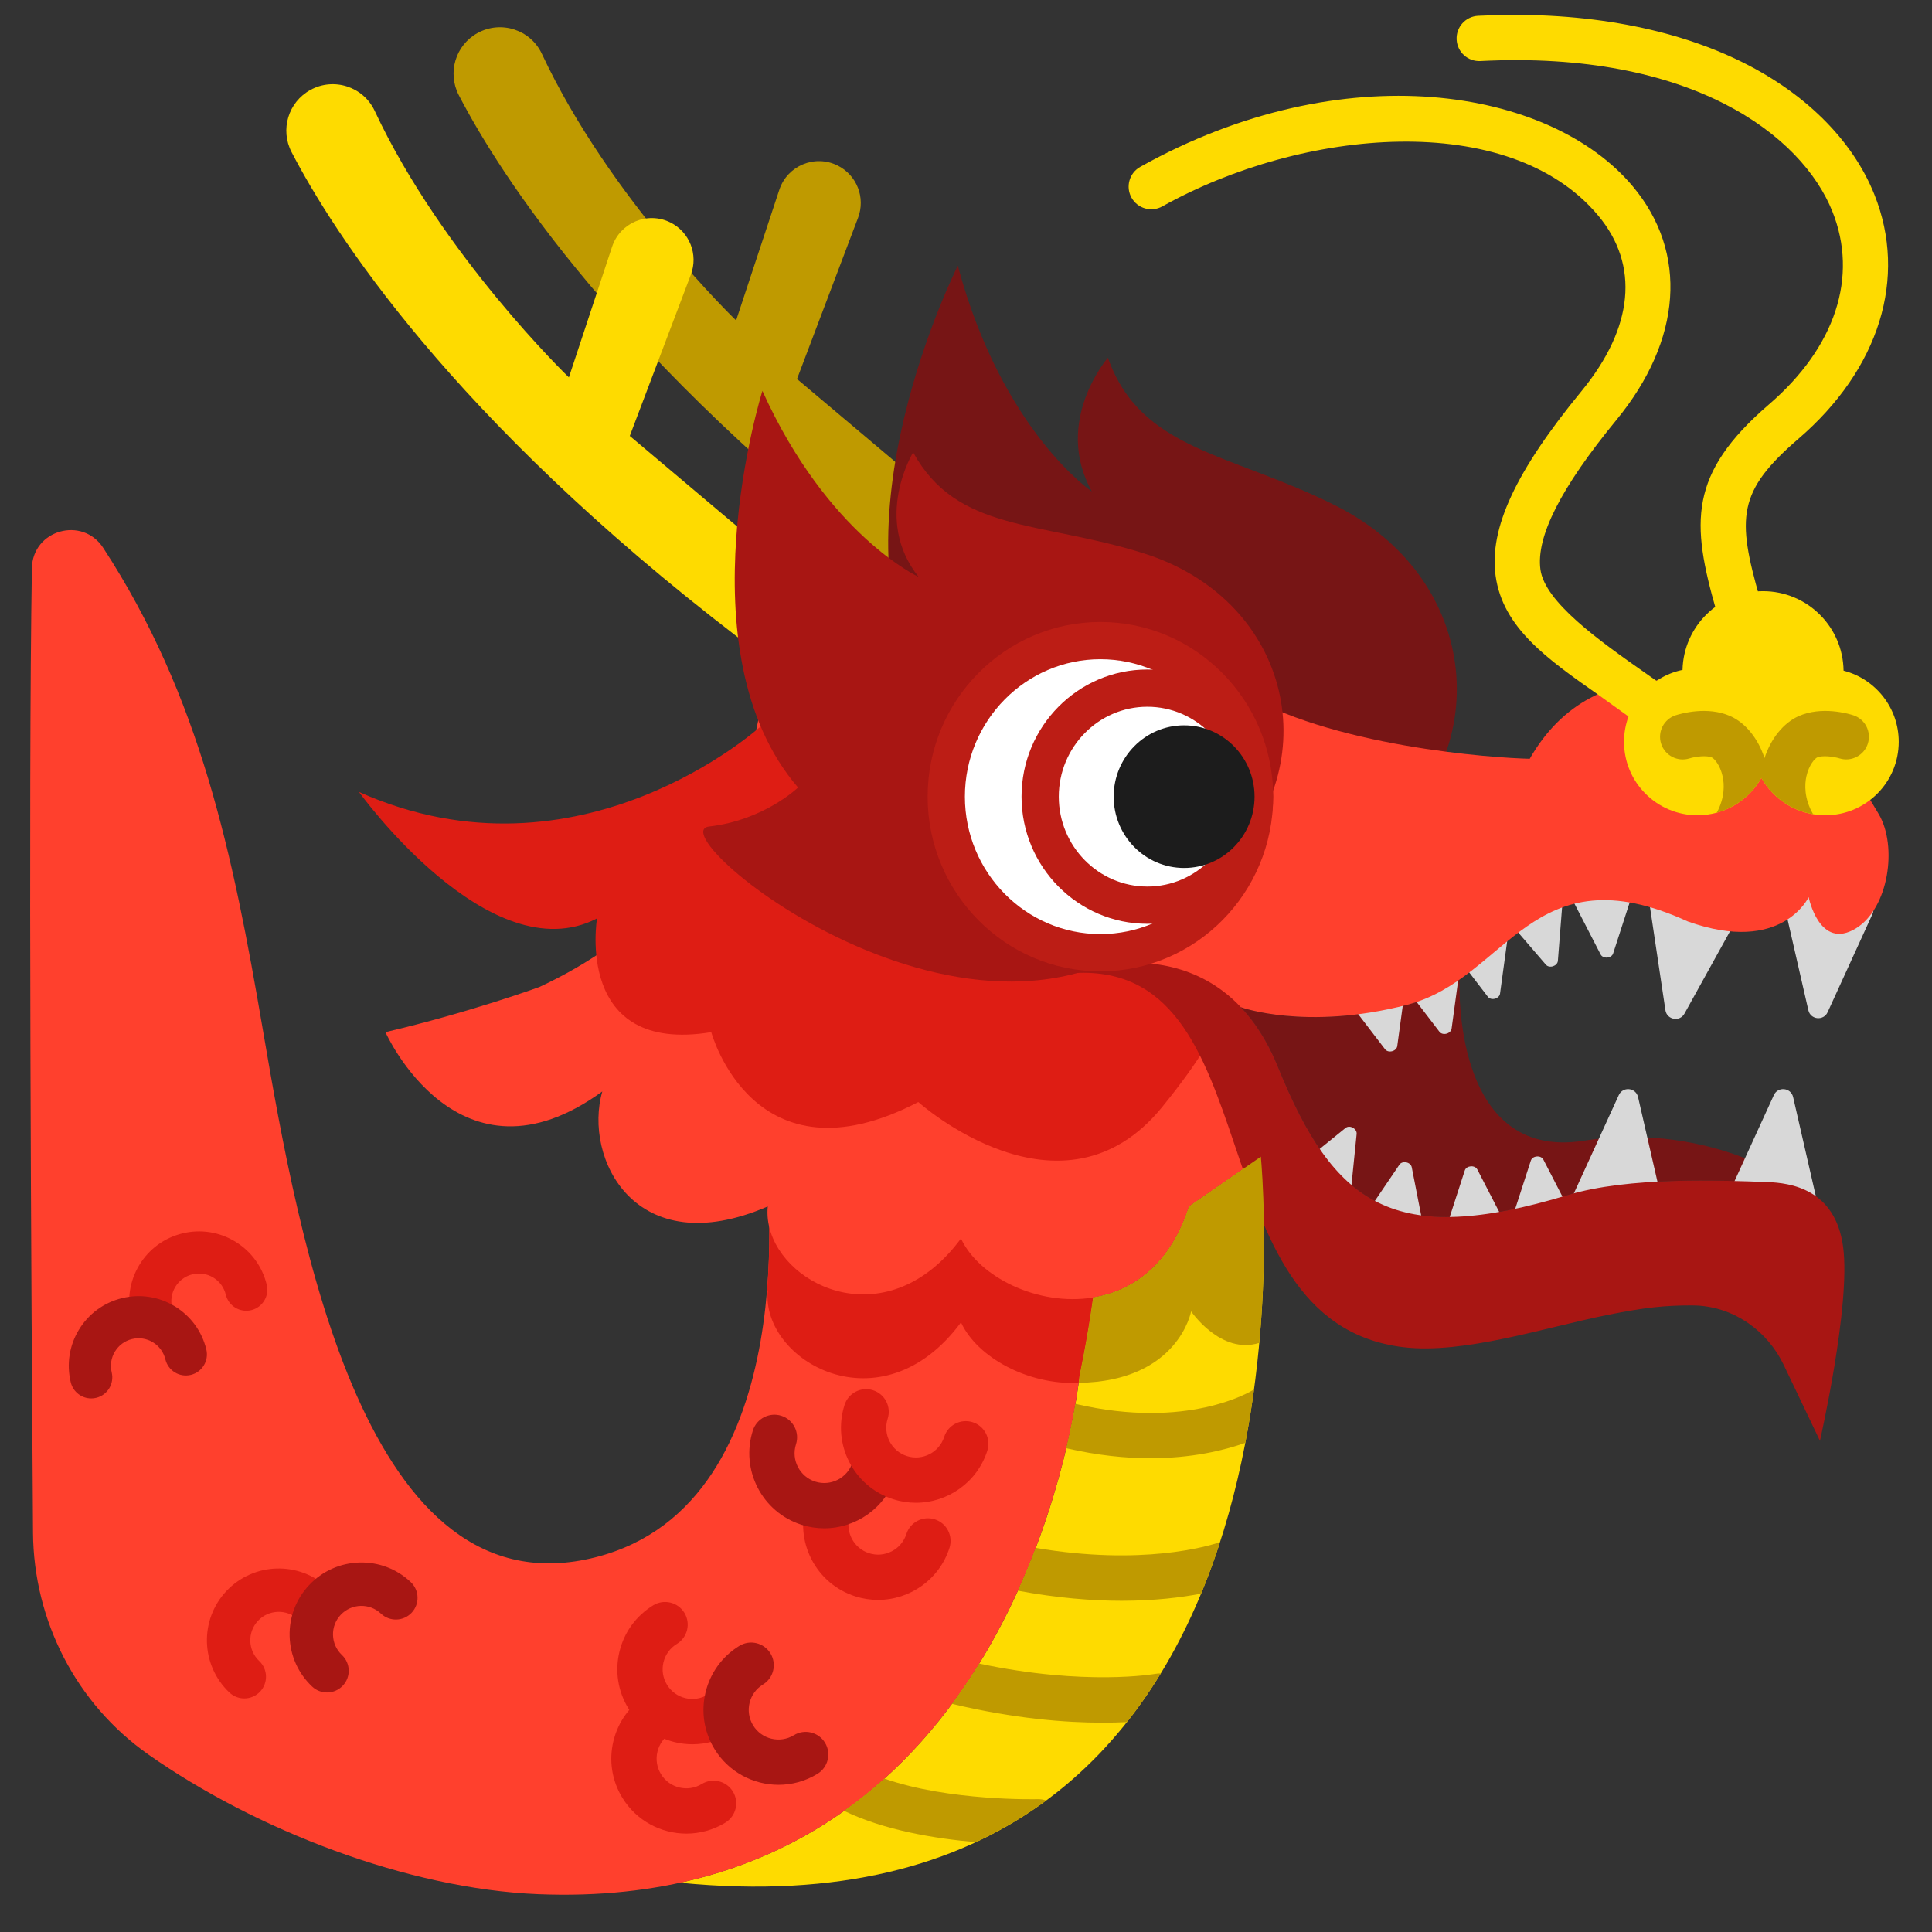 <?xml version="1.0" encoding="UTF-8"?> <svg xmlns="http://www.w3.org/2000/svg" id="Layer_2" viewBox="0 0 512 512"><rect x="0" y="0" width="512" height="512" fill="#333333" stroke="none"/><g><path d="m286.097 364.519s1.973-9.042 3.595-20.67c10.536-1.724 20.51-8.769 25.392-24.129l19.055-13.196c1.377 15.284 15.54 209.21-153.949 192.42 94.567-20.56 105.907-134.425 105.907-134.425z" fill="#fedb00"></path><path d="m202.964 309.081s11.238 89.271-45.088 103.596c-60.946 15.501-78.56-83.187-88.203-139.697-7.988-46.811-16.551-88.244-42.318-127.79-5.541-8.505-18.733-4.759-18.902 5.391-.99 59.234-.145 195.851.296 255.602.173 23.366 11.455 45.352 30.576 58.784 28.375 19.934 68.624 35.602 103.297 37.011 129.277 5.254 143.476-137.459 143.476-137.459s4.58-20.994 5.522-40.138z" fill="#ff402d"></path><path d="m258.607 488.194c-10.589-.913-24.228-3.11-34.927-8.299 3.779-2.685 7.339-5.542 10.682-8.546 17.151 6.013 40.249 5.461 40.64 5.451.787-.021 1.539.112 2.234.364-5.649 4.164-11.842 7.873-18.629 11.03z" fill="#bf9a00"></path><path d="m259.491 440.866c28.215 6.012 46.561 2.748 46.758 2.711.462-.087.921-.113 1.372-.094-2.718 4.452-5.702 8.761-8.97 12.887-1.895.095-4.037.157-6.423.157-9.74 0-23.44-1.028-39.955-4.989 2.595-3.503 4.998-7.072 7.218-10.672z" fill="#bf9a00"></path><path d="m274.471 410.209c28.189 4.779 45.688-.45 48.848-1.525-1.484 4.58-3.15 9.142-5.016 13.646-5.169.999-12.249 1.891-21.075 1.891-7.828 0-17.043-.719-27.481-2.67 1.749-3.848 3.318-7.645 4.724-11.342z" fill="#bf9a00"></path><path d="m284.998 372.038c29.779 6.98 46.518-3.302 47.317-3.809.005-.003.01-.006.016-.009-.626 4.614-1.389 9.348-2.312 14.151-5.779 2.039-14.271 4.071-25.194 4.071-6.562 0-14.005-.743-22.251-2.649 1.095-4.626 1.881-8.625 2.424-11.755z" fill="#bf9a00"></path><g fill="#de1d14"><path d="m232.697 423.99c8.404 0 16.229-5.378 18.93-13.799 1.012-3.155-.725-6.534-3.88-7.546-3.154-1.012-6.534.725-7.546 3.88-.642 2.001-2.024 3.632-3.893 4.593-1.868.96-4 1.137-6 .495-4.13-1.325-6.413-5.763-5.087-9.893 1.012-3.155-.725-6.534-3.88-7.546-3.154-1.012-6.534.725-7.546 3.88-1.621 5.053-1.177 10.435 1.25 15.154s6.546 8.21 11.599 9.832c2.008.643 4.047.95 6.053.95z"></path><path d="m183.509 462.249c3.608 0 7.157-.99 10.315-2.917 2.828-1.727 3.721-5.419 1.995-8.248-1.727-2.828-5.418-3.722-8.248-1.995-1.793 1.095-3.906 1.425-5.948.932-2.042-.494-3.77-1.754-4.865-3.547s-1.426-3.906-.932-5.948 1.754-3.77 3.547-4.865c2.829-1.727 3.722-5.419 1.995-8.247s-5.42-3.722-8.247-1.995c-4.53 2.765-7.711 7.128-8.958 12.286s-.412 10.493 2.353 15.022 7.128 7.71 12.286 8.958c1.562.378 3.14.564 4.707.564z"></path><path d="m181.908 485.926c3.526 0 7.094-.938 10.318-2.905 2.829-1.727 3.722-5.419 1.995-8.247-1.726-2.829-5.419-3.722-8.247-1.995-3.703 2.26-8.553 1.086-10.813-2.616-1.095-1.793-1.426-3.906-.932-5.948s1.754-3.77 3.547-4.865c2.829-1.727 3.722-5.419 1.995-8.247-1.727-2.829-5.42-3.722-8.247-1.995-4.53 2.765-7.711 7.128-8.958 12.286s-.412 10.493 2.353 15.022c3.74 6.125 10.288 9.51 16.989 9.51z"></path><path d="m40.181 353.444c.436 0 .878-.051 1.32-.159 2.996-.726 4.836-3.744 4.11-6.74-.951-3.922 1.467-7.886 5.389-8.837 1.899-.461 3.865-.153 5.534.864 1.669 1.018 2.842 2.625 3.303 4.525.726 2.997 3.744 4.837 6.74 4.11 2.996-.726 4.836-3.744 4.11-6.74-1.163-4.798-4.125-8.857-8.34-11.427s-9.18-3.345-13.977-2.182c-4.798 1.163-8.857 4.125-11.427 8.34s-3.345 9.18-2.182 13.978c.619 2.554 2.903 4.268 5.42 4.268z"></path><path d="m64.743 450.105c1.528 0 3.052-.605 4.182-1.804 2.179-2.309 2.074-5.948-.236-8.127-3.023-2.853-3.161-7.633-.309-10.656 1.382-1.464 3.251-2.303 5.264-2.361 2.006-.067 3.928.67 5.391 2.053 2.309 2.178 5.948 2.073 8.128-.235 2.179-2.309 2.074-5.948-.235-8.128-7.635-7.203-19.706-6.854-26.911.78-7.204 7.634-6.854 19.706.78 26.91 1.112 1.048 2.53 1.568 3.946 1.568z"></path></g><g><path d="m328.839 266.943c.001-.01.003-.026.003-.026s17.237 6.262 43.962-.606c5.338-1.372 9.856-3.824 14-6.722-.018.383-2.163 48.152 32.796 42.736 35.1-5.438 59.05 13.167 59.051 13.167-3.678-1.768-7.589-2.131-10.285-2.23-12.367-.454-36.686-1.462-52.89 3.439-46.17 13.963-61.868 2.847-76.808-33.958-2.728-6.724-6.107-11.864-9.829-15.8z" fill="#771515"></path><path d="m239.911 153.832c-76.097-58.352-107.399-107.569-118.324-128.616-3.081-5.935-.889-13.238 4.968-16.465 6.216-3.424 14.049-.901 17.055 5.528 17.92 38.325 51.465 70.642 51.465 70.642l11.448-34.618c2.115-6.396 9.402-9.438 15.437-6.446 5.103 2.531 7.455 8.519 5.438 13.846l-16.183 42.737 28.456 23.987z" fill="#bf9a00"></path><path d="m195.595 168.926c-76.097-58.353-107.399-107.57-118.324-128.617-3.081-5.935-.889-13.238 4.968-16.465 6.216-3.424 14.049-.901 17.055 5.528 17.92 38.325 51.465 70.642 51.465 70.642l11.448-34.618c2.115-6.396 9.402-9.438 15.437-6.446 5.103 2.531 7.455 8.519 5.438 13.846l-16.183 42.737 28.456 23.987z" fill="#fedb00"></path><g fill="#d8d8d8"><path d="m472.823 239.743 6.413 27.981c.578 2.522 4.026 2.874 5.102.521l11.866-25.961c.882-1.929-.381-4.155-2.489-4.389l-17.514-1.942c-2.131-.236-3.857 1.701-3.378 3.79z"></path><path d="m437.104 239.319 4.249 28.391c.383 2.559 3.794 3.174 5.047.91l13.822-24.975c1.027-1.855-.061-4.172-2.145-4.567l-17.314-3.279c-2.107-.399-3.977 1.4-3.659 3.52z"></path><path d="m417.003 239.011 7.168 13.916c.646 1.254 2.897 1.078 3.331-.261l4.783-14.77c.355-1.097-.698-2.126-2.076-2.028l-11.451.815c-1.394.099-2.29 1.289-1.755 2.328z"></path><path d="m399.467 243.785 10.207 11.868c.92 1.07 3.069.375 3.179-1.028l1.217-15.477c.09-1.15-1.173-1.906-2.49-1.49l-10.948 3.456c-1.332.42-1.927 1.785-1.165 2.671z"></path><path d="m384.779 251.719 9.514 12.43c.858 1.12 3.042.549 3.232-.845l2.097-15.383c.156-1.143-1.062-1.969-2.401-1.629l-11.127 2.826c-1.353.343-2.026 1.673-1.315 2.601z"></path><path d="m371.947 260.983 9.514 12.43c.858 1.121 3.042.549 3.232-.845l2.097-15.383c.156-1.143-1.062-1.969-2.401-1.629l-11.127 2.826c-1.353.343-2.025 1.673-1.315 2.601z"></path><path d="m357.542 265.629 9.514 12.43c.858 1.12 3.042.549 3.232-.845l2.097-15.383c.156-1.143-1.062-1.969-2.401-1.629l-11.127 2.826c-1.353.343-2.026 1.673-1.315 2.601z"></path></g><path d="m289.355 130.269c-10.366-18.588 4.252-35.463 4.252-35.463 8.707 24.599 32.227 25.109 60.23 39.122 39.078 19.555 42.704 66.476 10.459 90.87l-14.776 11.179c-63.334 48.941-146.865-45.607-130.996-44.835s26.949-6.896 26.949-6.896c-26.849-44.003 8.357-113.832 8.357-113.832 11.75 43.826 35.525 59.855 35.525 59.855z" fill="#771515"></path><path d="m142.93 261.57s-18.461 6.741-40.786 11.958c0 0 19.32 43.431 57.479 15.716-5.101 17.593 8.637 45.701 43.842 30.477-1.876 18.659 30.053 37.12 51.205 8.502 8.042 17.455 48.752 28.189 60.415-8.502l24.25-16.793c-12.344-20.3-10.493-36.01-10.493-36.01s17.237 6.262 43.962-.606c26.832-6.895 33.007-41.066 74.499-22.106 24.906 8.868 32.011-6.457 32.011-6.457s2.811 14.241 12.549 8.267c8.656-5.31 11.038-21.728 6.045-30.237-19.663-33.508-32.363-34.883-54.259-35.493-16.782-.468-29.816 6.077-38.259 20.796-9.267-.195-53.18-3.126-77.628-18.339l-126.174 3.62c0-.001-3.577 49.594-58.658 75.207z" fill="#ff402d"></path><path d="m308.053 293.293c-26.669 32.879-64.692-1.24-64.692-1.24-43.753 22.73-54.869-18.525-54.869-18.525-36.428 6.008-30.273-30.135-30.273-30.135-28.429 14.7-63.095-33.524-63.095-33.524 58.589 26.176 106.465-17.373 106.465-17.373l119.808 81.275s-2.125 5.691-13.344 19.522z" fill="#de1d14"></path><path d="m243.433 152.876c-12.244-15.404-1.438-32.992-1.438-32.992 11.632 21.137 33.167 18.076 60.815 26.662 38.584 11.982 48.928 54.246 23.167 81.336l-11.805 12.414c-50.444 54.146-140.828-19.589-126.235-21.264s23.552-10.332 23.552-10.332c-31.093-36.12-9.443-105.107-9.443-105.107 17.293 38.224 41.387 49.283 41.387 49.283z" fill="#a81613"></path><g fill="#fedb00"><path d="m435.793 191.531c1.884 0 3.738-.884 4.907-2.54 1.911-2.707 1.266-6.451-1.441-8.362-1.094-.772-2.173-1.529-3.233-2.272-12.309-8.629-26.618-18.81-27.797-27.424-1.192-8.712 5.398-21.683 20.148-39.654 17.396-21.194 19.023-44.32 4.354-61.862-21.892-26.176-76.712-35.276-130.557-5.196-2.893 1.616-3.928 5.271-2.312 8.165 1.617 2.893 5.272 3.926 8.165 2.312 37.196-20.78 91.932-25.764 115.499 2.417 10.995 13.147 9.424 29.679-4.423 46.55-17.459 21.271-24.479 36.35-22.762 48.894 1.89 13.805 13.703 22.087 27.381 31.676 1.05.736 7.535 5.431 8.618 6.196 1.049.743 2.257 1.1 3.453 1.1z"></path><path d="m460.61 166.23c.547 0 1.103-.075 1.654-.233 3.186-.912 5.029-4.234 4.117-7.419-6.134-21.429-5.93-28.383 10.238-42.303 21.433-18.452 28.953-42.646 20.116-64.719-5.871-14.665-18.761-27.35-36.296-35.719-18.755-8.952-42.521-12.978-68.729-11.647-3.309.168-5.856 2.987-5.688 6.297.168 3.309 2.977 5.86 6.297 5.688 55.935-2.833 85.206 19.687 93.276 39.842 6.943 17.343.818 35.992-16.805 51.165-21.408 18.431-20.611 31.417-13.945 54.699.754 2.633 3.155 4.349 5.765 4.349z"></path></g><g><path d="m445.771 177.553h.116c.254-11.576 9.699-20.886 21.335-20.886 11.7 0 21.19 9.411 21.345 21.074h.029c8.391 2.164 14.59 9.783 14.59 18.85 0 10.751-8.715 19.465-19.465 19.465-7.268 0-13.594-3.99-16.937-9.893-3.344 5.902-9.669 9.893-16.937 9.893-10.751 0-19.466-8.715-19.466-19.465.001-9.352 6.597-17.164 15.39-19.038z" fill="#fedb00"></path><path d="m444.085 189.552c1.351-.437 8.398-2.48 14.474.229 4.031 1.797 7.369 5.949 9.056 11.121 1.687-5.172 5.025-9.324 9.056-11.122 6.077-2.709 13.124-.666 14.474-.228 3.14 1.016 4.852 4.371 3.854 7.517s-4.368 4.889-7.517 3.911c-1.596-.496-4.544-.854-5.925-.239-.52.231-2.16 1.859-2.852 5.052-.445 2.052-.651 5.745 1.787 9.986-5.884-.986-10.871-4.607-13.708-9.614-2.529 4.464-6.765 7.83-11.822 9.208 2.197-4.07 1.992-7.594 1.562-9.58-.691-3.193-2.332-4.821-2.852-5.052-1.381-.615-4.325-.258-5.922.238-3.145 1.001-6.511-.728-7.527-3.871-1.02-3.154.709-6.536 3.862-7.556z" fill="#bf9a00"></path></g><g fill="#d8d8d8"><path d="m440.511 318.709-6.413-27.981c-.578-2.522-4.026-2.874-5.102-.521l-11.866 25.961c-.882 1.929.381 4.155 2.489 4.389l17.514 1.942c2.131.236 3.857-1.701 3.378-3.79z"></path><path d="m481.607 318.709-6.413-27.981c-.578-2.522-4.026-2.874-5.102-.521l-11.866 25.961c-.882 1.929.381 4.155 2.489 4.389l17.514 1.942c2.13.236 3.856-1.701 3.378-3.79z"></path><path d="m416.183 321.232-7.168-13.916c-.646-1.254-2.897-1.078-3.331.261l-4.783 14.77c-.355 1.097.698 2.126 2.076 2.028l11.451-.815c1.394-.1 2.29-1.289 1.755-2.328z"></path><path d="m398.679 323.846-7.168-13.916c-.646-1.254-2.897-1.078-3.331.261l-4.783 14.77c-.355 1.097.698 2.126 2.076 2.028l11.451-.815c1.393-.099 2.29-1.289 1.755-2.328z"></path><path d="m377.133 324.697-3.003-15.363c-.271-1.385-2.482-1.843-3.272-.678l-8.712 12.851c-.647.955.077 2.236 1.428 2.526l11.225 2.41c1.366.294 2.559-.598 2.334-1.746z"></path><path d="m357.947 316.09 1.575-15.574c.142-1.404-1.842-2.483-2.935-1.597l-12.06 9.777c-.896.726-.574 2.163.635 2.832l10.045 5.558c1.223.676 2.623.167 2.74-.996z"></path></g><path d="m283.518 257.941s38.933-15.154 55.152 24.801c14.94 36.806 30.638 47.921 76.808 33.958 16.204-4.9 40.522-3.892 52.89-3.439 5.998.22 18.014 1.723 20.08 17.186s-6.141 51.384-6.141 51.384l-9.61-20.122c-4.279-8.959-12.996-15.21-22.911-15.725-.501-.026-1.003-.039-1.507-.039-7.152.002-12.327.535-22.364 2.544-16.397 3.282-38.023 10.457-54.015 8.532-55.996-6.738-33.859-103.484-88.382-99.08" fill="#a81613"></path><g><g><ellipse cx="291.619" cy="211.122" fill="#fff" rx="40.85" ry="41.358"></ellipse><path d="m291.619 257.416c-25.247 0-45.786-20.767-45.786-46.294s20.539-46.294 45.786-46.294c25.246 0 45.785 20.767 45.785 46.294.001 25.526-20.538 46.294-45.785 46.294zm0-82.717c-19.803 0-35.914 16.339-35.914 36.423s16.111 36.422 35.914 36.422 35.914-16.339 35.914-36.422-16.111-36.423-35.914-36.423z" fill="#bc1d15"></path></g><path d="m304.061 244.819c-18.386 0-33.344-15.117-33.344-33.697 0-18.581 14.958-33.698 33.344-33.698s33.344 15.117 33.344 33.698c0 18.58-14.958 33.697-33.344 33.697zm0-57.523c-12.943 0-23.472 10.688-23.472 23.826 0 13.137 10.529 23.825 23.472 23.825s23.472-10.688 23.472-23.825c0-13.138-10.529-23.826-23.472-23.826z" fill="#bc1d15"></path><ellipse cx="313.801" cy="211.122" fill="#1c1c1c" rx="18.668" ry="18.9"></ellipse></g></g><path d="m218.424 405.016c8.404 0 16.229-5.378 18.93-13.799 1.012-3.155-.725-6.534-3.88-7.546s-6.534.725-7.546 3.88c-1.325 4.131-5.763 6.412-9.893 5.087s-6.413-5.763-5.087-9.894c1.012-3.155-.725-6.534-3.881-7.546-3.151-1.012-6.533.725-7.546 3.881-3.346 10.431 2.418 21.639 12.848 24.985 2.01.646 4.049.952 6.055.952z" fill="#a81613"></path><path d="m206.318 472.994c3.527 0 7.094-.937 10.318-2.905 2.828-1.727 3.721-5.419 1.995-8.248s-5.419-3.722-8.248-1.995c-3.701 2.261-8.553 1.087-10.812-2.616-2.26-3.702-1.087-8.553 2.615-10.813 2.829-1.727 3.722-5.419 1.995-8.247-1.727-2.829-5.42-3.721-8.247-1.995-9.35 5.708-12.313 17.958-6.605 27.308 3.74 6.127 10.289 9.511 16.989 9.511z" fill="#a81613"></path><path d="m24.171 370.6c.436 0 .878-.051 1.32-.159 2.996-.726 4.836-3.744 4.11-6.74-.461-1.9-.154-3.865.864-5.534s2.625-2.842 4.525-3.303c1.9-.459 3.865-.154 5.534.864s2.842 2.625 3.303 4.525c.726 2.997 3.743 4.839 6.74 4.11 2.996-.726 4.836-3.744 4.11-6.74-1.163-4.798-4.125-8.856-8.34-11.427s-9.179-3.346-13.977-2.182c-4.798 1.163-8.857 4.125-11.427 8.34s-3.345 9.179-2.182 13.977c.618 2.554 2.903 4.269 5.42 4.269z" fill="#a81613"></path><path d="m86.665 448.523c1.528 0 3.052-.605 4.182-1.804 2.179-2.309 2.074-5.948-.236-8.127-1.464-1.382-2.302-3.251-2.361-5.264-.058-2.012.671-3.927 2.053-5.391 2.853-3.023 7.633-3.161 10.656-.309 2.309 2.179 5.948 2.074 8.127-.236 2.179-2.309 2.074-5.948-.236-8.127-3.698-3.49-8.537-5.336-13.616-5.183-5.083.147-9.804 2.265-13.294 5.964-3.49 3.698-5.331 8.533-5.183 13.616.147 5.083 2.265 9.805 5.963 13.294 1.111 1.047 2.53 1.567 3.945 1.567z" fill="#a81613"></path><path d="m242.721 398.248c8.404 0 16.229-5.378 18.93-13.799 1.012-3.155-.725-6.534-3.88-7.546-3.154-1.012-6.534.725-7.546 3.88-1.325 4.13-5.763 6.413-9.893 5.087-4.13-1.325-6.413-5.763-5.087-9.894 1.012-3.155-.725-6.534-3.881-7.546-3.152-1.012-6.533.725-7.546 3.881-3.346 10.431 2.417 21.639 12.848 24.985 2.009.646 4.049.952 6.055.952z" fill="#de1d14"></path><path d="m203.867 325.226c3.961 16.355 31.751 28.773 50.803 2.997 4.676 10.148 20.391 18.02 35.023 15.627-1.622 11.627-3.595 20.67-3.595 20.67s-.071.697-.238 1.954c-13.448.61-26.92-6.761-31.189-16.026-21.152 28.618-53.081 10.157-51.205-8.502-.068.029-.134.055-.201.084.515-6.163.65-11.898.602-16.804z" fill="#de1d14"></path><path d="m286.097 364.519s1.973-9.042 3.595-20.67c10.536-1.724 20.51-8.769 25.392-24.129l19.055-13.196c.402 4.461 1.891 24.143-.413 49.36-10.205 3.236-18.067-8.36-18.067-8.36s-3.362 18.549-29.801 18.949c.171-1.269.239-1.954.239-1.954z" fill="#bf9a00"></path></g></svg> 